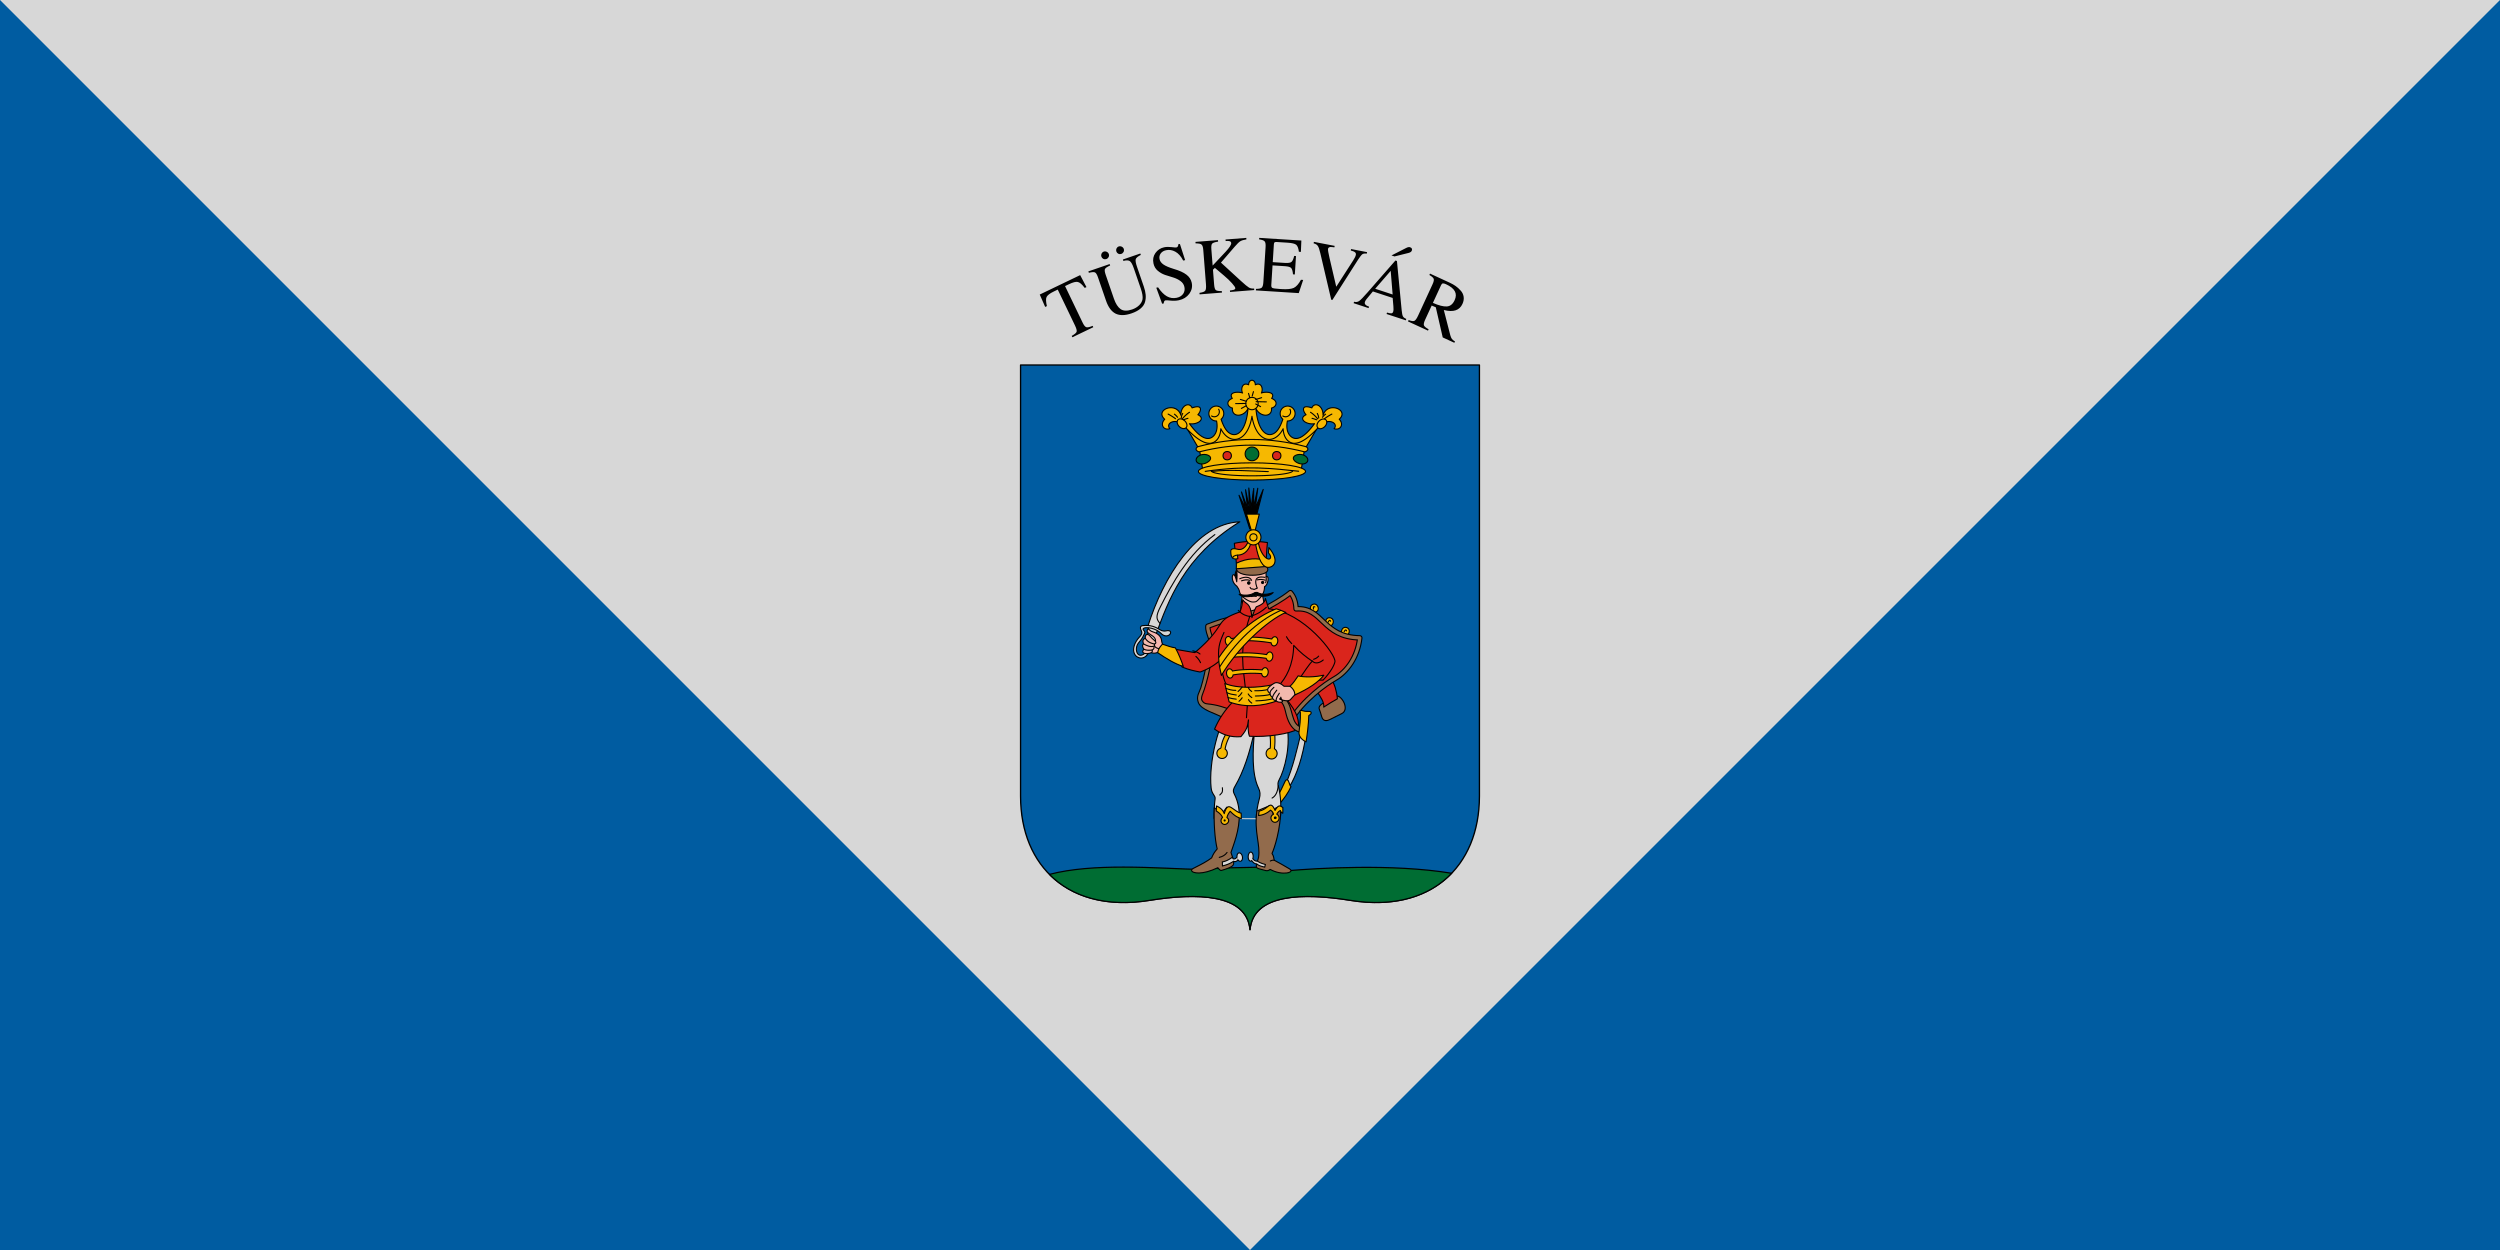<svg width="1200" height="600" xmlns="http://www.w3.org/2000/svg"><path d="M0 522.52h1200v600H0Z" fill="#005ca1" style="paint-order:fill markers stroke" transform="translate(0 -522.52)"/><path d="M0 522.52h1200l-600 600z" fill="#d7d7d7" style="paint-order:fill markers stroke" transform="translate(0 -522.52)"/><g stroke="#000" stroke-linejoin="round"><path d="M600 446.372c-1.423-17.581-25.932-17.823-48.228-14.204-38.17 6.194-61.898-15.89-61.898-50.01V175.21h220.252v206.947c0 34.12-23.729 56.205-61.898 50.01-22.296-3.618-46.805-3.376-48.228 14.205" fill="#005ca1" stroke-width=".653"/><path d="M539.152 416.21c-12.42-.004-24.978.756-35.43 3.498 10.719 10.805 27.237 15.838 48.05 12.46 22.296-3.619 46.806-3.377 48.228 14.205 1.423-17.582 25.932-17.824 48.228-14.205 21.153 3.433 37.868-1.823 48.57-12.997-28.826-4.732-64.906-2.381-78.615-1.232l-11.756-1.729c-7.595.186-17.729.428-26.192.567-1.499.025-1.27.632-2.769.605-10.43-.192-24.282-1.169-38.314-1.173z" fill="#006d33" stroke-width=".588"/></g><path d="m595.168 295.13 1.219-10.335 9.289-.987 2.264 12.309" fill="#f3b9ae" stroke="#000" stroke-linejoin="round" stroke-width=".523"/><g stroke="#000" stroke-linejoin="round" stroke-width=".4"><path d="m550.646 305.978.819-5.209-.484-.186c7.354-23.364 23.108-49.25 44.124-50.113-26.954 16.6-34.322 38.141-40.329 54.243l1.042 3.274-2.828.223" fill="#d7d7d7" stroke-width=".523"/><path d="M556.798 299.233c-1.775-2.038-2.156-3.342.27-8.118 5.656-11.142 13.294-25.114 26.057-34.507" fill="none" stroke-linecap="round" stroke-width=".523"/><path d="M551.39 313.01c-1.744 4.057-5.653 3.245-6.821.899-1.073-2.154-.257-5.325 2.469-8.266.645-.697 1.37-1.618.855-2.679-.751-1.549-.692-2.505.588-2.663 3.673-.451 6.186.616 8.49 2.068.839.529 1.997.652 2.753.446.981-.267 1.884-.124 2.136.446.481 1.083-1.848 3.425-4.545.791-3.69-3.604-10.035-3.206-8.343-1.534.899.888.476 1.364.149 2.083-.923 2.03-1.453 2.59-2.582 3.942-2.491 2.986-.381 8.82 3.624 4.392" fill="#d7d7d7" stroke-width=".523"/></g><g transform="translate(-7197.184 -6822.31) scale(1.307)" fill="#f6b801" stroke="#000" stroke-width=".4"><ellipse transform="rotate(17.183)" cx="7343.472" cy="3435.644" rx="1.419" ry="1.533" fill-rule="evenodd"/><path d="M6000.31 5451.817c.082-.252.59-1.115.856-.302" stroke-linecap="round" stroke-linejoin="round"/></g><g transform="translate(-7204.843 -6826.933) scale(1.307)" fill="#f6b801" stroke="#000" stroke-width=".4"><ellipse transform="rotate(17.183)" cx="7343.472" cy="3435.644" rx="1.419" ry="1.533" fill-rule="evenodd"/><path d="M6000.31 5451.817c.082-.252.59-1.115.856-.302" stroke-linecap="round" stroke-linejoin="round"/></g><g transform="rotate(-38.891 -5440.917 13922.691) scale(1.307)" fill="#f6b801" stroke="#000" stroke-width=".4"><ellipse transform="rotate(17.183)" cx="7343.472" cy="3435.644" rx="1.419" ry="1.533" fill-rule="evenodd"/><path d="M6000.31 5451.817c.082-.252.59-1.115.856-.302" stroke-linecap="round" stroke-linejoin="round"/></g><g stroke="#000" stroke-linejoin="round" stroke-width=".4"><path d="M624.41 352.07c-1.946 8.007-3.693 15.98-7.26 24.256l1.578 1.631c3.879-6.038 6.635-15.22 7.997-24.255" fill="#d7d7d7" stroke-width=".523"/><path d="M613.808 386.217c2.6-2.831 4.53-5.7 5.867-8.602-.367-.331-.719-1.161-.913-1.926-.34-1.343-1.232-2.04-1.902-.652-1.157 2.4-2.25 4.964-3.63 7.05" fill="#f6b801" stroke-width=".523"/><path d="M633.291 340.487c-1.183-2.803 5.619-4.293 8.385-6.353 1.063-.248 2.75 1.442 3.553 3.38.798 1.929.717 4.103-1.22 5.026-1.711.817-3.531 1.72-5.531 2.766-1.355.71-3.34 1.227-4.063-1.296-.346-1.208-.785-2.72-1.124-3.523z" fill="#926b4c" stroke-width=".523"/><path d="M631.909 331.68c2.016 2.785 3.795 5.511 3.484 7.733 2.335-1.583 4.444-2.79 6.54-3.973-.232-3.545-1.438-7.283-2.659-8.985" fill="#da251c" stroke-width=".523"/></g><path d="m594.096 319.106-14.115-1.666-4.02 16.467c-.148 2.256-.053 4.419 3.137 5.391l11.175 3.627" fill="#da251c"/><path d="M619.224 346.16c6.457-10.352 16.864-17.793 21.589-20.481 5.69-3.238 10.866-10.291 11.885-19.512-18.152-.321-17.535-14.809-30.583-13.919-.132-3.24-1.013-5.856-2.714-7.788-4.249 3.425-8.81 5.757-13.307 8.317l-19.757 5.484c-2.1.69-4.266 1.447-6.55 2.322-.143 2.069.71 3.765 1.247 5.58l12.476 20.48" fill="#da251c" stroke="#000" stroke-linejoin="round" stroke-width="2.614"/><path d="m594.963 319.106-15.536-2.304c-.82 4.732-1.81 9.367-3.038 13.331-.725 2.34-2.274 4.002-1.219 6.982 1.36 3.84 8.21 5.143 12.49 7.672l1.324-4.754c-4.274-1.465-5.555-1.625-7.94-2.009-1.44-.232-2.935.11-4.065-1.76-.746-1.235.444-3.41 1.076-5.298 1.364-4.073 2.352-8.648 3.333-13.232" fill="#926b4c" stroke="#000" stroke-linejoin="round" stroke-width=".523"/><path d="M619.224 346.16c6.457-10.352 16.864-17.793 21.589-20.481 5.69-3.238 10.866-10.291 11.885-19.512-18.152-.321-17.535-14.809-30.583-13.919-.132-3.24-1.013-5.856-2.714-7.788-4.249 3.425-8.81 5.757-13.307 8.317l-19.757 5.484c-2.1.69-4.266 1.447-6.55 2.322-.143 2.069.71 3.765 1.247 5.58l12.476 20.48" fill="none" stroke="#926b4c" stroke-linejoin="round" stroke-width="1.568"/><g stroke="#000" stroke-width=".4"><path d="M594.835 392.743c.151-3.82-.415-7.838-2.372-11.613-.837-1.614-.332-2.558.442-3.887 3.933-6.758 6.948-15.672 9.312-26.77-.96 9.805-1.426 20.924 1.834 27.727.877 1.828.964 3.184.44 5.142-.952 3.55-1.383 6.634-1.511 9.376m11.505.704c.554-5.285.486-11.185-1.03-16.68-.105-.379-.042-1.392.516-2.386 2.408-4.291 6.195-17.078 3.341-27.804l-26.662-5.98c-5.67 5.32-10.59 25.54-9.311 37.64.33 3.133 2.135 3.618 1.91 5.196-.372 2.627-.513 6.063-.461 9.601" fill="#d7d7d7" stroke-linejoin="round" stroke-width=".523"/><path d="M582.867 387.714c-.323 6.656.249 15.275 1.392 19.78-1.316 1.457-1.956 2.558-2.675 4.29-2.486 1.83-4.78 3.017-7.989 4.628-1.145.575-1.76.934-1.659 1.393.316 1.437 5.136 2.302 12.62-1.307.378.415 1.13 1.47 1.684 1.315 2.287-.643 5.623-1.682 5.875-3.04.218-1.173-.374-3.067-1.244-5.586.987-3.166 4.35-10.825 3.955-18.936l-5.99-2.804-2.202 3.08zm20.423 1.562c-1.378 10.362 1.79 16.153.808 22.27-.145.91-1.181 3.462-1.068 4.375.08.644.554.897 1.404 1.124l3.083.825c.919.246 1.46-.068 2.16-.553 5.796 3.206 12.18 1.462 9.296-.254-2.716-1.615-4.972-2.9-7.33-4.151-.293-.969-.098-1.78-1.088-3.27 1.03-2.055 4.209-11.54 4.248-21.922-2.17-.576-3.504.238-3.733 2.895-.173-1.578-1.036-2.664-1.833-3.797z" fill="#926b4c" stroke-linejoin="round" stroke-width=".523"/><g fill-rule="evenodd"><path d="M594.828 409.39a2.033 1.297 79.382 0 0-.13.013 2.033 1.297 79.382 0 0-.931 2.03c-.557.576-1.123 1.123-1.955.74l-.207-.762c-1.875 1.401-3.474 2.086-4.887 2.287l.07 1.94c1.95-.449 3.754-1.156 5.336-2.251.827.442 1.503.023 2.138-.62a2.033 1.297 79.382 0 0 1.186.633 2.033 1.297 79.382 0 0 .9-2.237 2.033 1.297 79.382 0 0-1.52-1.773zM600.414 409.007a1.194 2.166 2.294 0 0-1.28 2.116 1.194 2.166 2.294 0 0 1.106 2.213 1.194 2.166 2.294 0 0 .577-.24c.677.871 1.408 1.602 2.431 1.573 1.074.98 2.476 1.193 3.813 1.56l.312-1.283c-1.26-.347-2.518-.705-3.778-1.594-1.087.064-1.722-.477-2.241-1.172a1.194 2.166 2.294 0 0 .165-.96 1.194 2.166 2.294 0 0-1.105-2.213z" fill="#d7d7d7" stroke-width=".523"/><path d="M589.572 350.423c-1.504 2.42-3 4.855-3.541 8.721a2.5 2.5 0 0 0-1.92 2.43 2.5 2.5 0 0 0 2.499 2.499 2.5 2.5 0 0 0 2.499-2.5 2.5 2.5 0 0 0-1.062-2.043c.474-2.878 1.758-5.536 3.29-8.126zM611.725 350.522l-2.353.294c.414 2.852.574 5.632.345 8.3a2.642 2.642 0 0 0-1.982 2.556 2.642 2.642 0 0 0 2.642 2.641 2.642 2.642 0 0 0 2.642-2.641 2.642 2.642 0 0 0-1.294-2.269c.315-2.375.362-5.248 0-8.881z" fill="#f6b801" stroke-width=".523"/></g></g><g fill="none" stroke="#000" stroke-linecap="round" stroke-linejoin="round" stroke-width=".4"><path d="M586.73 378.114c.366 2.613-.62 2.688-1.225 3.48M613.553 377.105c-.3 3.221-1.35 5.09-2.955 5.96M585.26 411.54c1.531-.37 2.838-1.061 3.724-2.353M609.764 413.283c1.008-.505 1.405-.399 1.88-.371" stroke-width=".523"/></g><g stroke="#000" stroke-width=".4" transform="translate(-7370.068 -6822.31) scale(1.307)"><path d="M6094.767 5519.079a20.85 20.85 0 0 0-.04-.623c-1.199-.231-2.044-1.012-3.317-1.849-.962-.632-1.978-1.257-2.876 2.035-.46-1.33-1.48-2.193-2.836-2.818-.032.393-.06.847-.083 1.313-.01.171-.015.343-.022.521 1.057.643 1.896 1.433 2.303 2.372-1.18 1.2-.257 2.582.788 2.582 1.044-.001 2.248-1.511.825-2.544.235-.643.273-1.14 1.216-2.303 1.957 2.08 2.979 2.24 4.062 2.751.01-.475 0-.955-.02-1.437zm15.285-1.935v-.75c-.785-.452-1.454-1.446-2.858 1.067-1.834-4.16-2.285-.427-5.857.226a29.593 29.593 0 0 0-.208 1.629c1.323-.083 3.028-.681 4.383-1.96.687.47.98.974 1.119 1.493-1.69.817-.878 2.923.49 2.968 1.367.045 2.338-1.931.691-3.006.328-.53.69-1.03 1.313-1.313.217.561.535.85.902.995.016-.458.025-.903.027-1.35z" fill="#f6b801" stroke-linejoin="round"/><circle cx="6088.672" cy="5521.145" r=".216" fill="none"/><circle cx="6107.253" cy="5520.161" r=".32" fill-rule="evenodd"/><path d="M6115.844 5487.5c-3.434 1.892-11.557 3.106-18.047 2.715-.613-1.595-.557-3.71-.375-6-.414 1.663.02 2.946-2.775 6.15-3.659.326-6.816-.704-9.676-2.775 1.635-3.87 3.892-7.055 6.526-9.826l-1.2-5.175c-2.317-2.052-3.066-8.865-3.076-10.501-2.025 1.968-4.75 3.569-7.575 4.538-1.968-.386-3.95-.75-6.6-1.838l-2.55-6.525 7.237 1.237c12.597-10.754 6.349-11.343 16.576-14.963.644-1.55.864-3.013 1.013-4.463 1.17 1.901 2.826.67 3.375 6.563.525-1.536 1.05-3.073 1.575-3.938 1.523-.603 3.115-1.248 3.376-3.113l1.2 3.825c12.85 1.127 24.855 16.895 24.327 19.462-.236 1.151-1.369 3.575-4.338 6.715h-9.038c1.846-2.634 4.168-6.28 5.1-6.9-2.161-1.445-4.603-3.316-6.863-5.85-.159 7.363-2.828 12.037-5.663 15l2.213 3.788c5.552 6.621 5.18 8.852 5.258 11.874z" fill="#da251c" stroke-linejoin="round"/></g><g fill="none" stroke="#000" stroke-linejoin="round" stroke-width=".4"><path d="m598.296 344.69.686-10.097M597.806 330.672c-.892-9.962-3.392-18.193 2.157-35.091" stroke-width=".523"/><path d="M594.228 292.836c2.17 2.353 4.287 2.824 5.686 3.088 3.795-1.048 6.103-2.733 8.086-4.558" stroke-width=".523"/><g stroke-linecap="round"><path d="M587.514 303.57c-1.432 3.264-2.997 6.343-2.549 12.203M572.566 312.391c1.647.356 2.705.888 3.43 1.52M574.036 315.087c.958.863 1.71 1.85 2.206 2.99M617.508 305.628c.834 1.54 1.667 2.42 2.5 3.284M630.545 316.46c1.164-.351 1.882-.893 2.402-1.52M629.908 317.243c1.4 1.815 3.915.7 5.244-.44" stroke-width=".523"/></g></g><g fill="#f6b801" stroke="#000" stroke-width=".4"><g fill-rule="evenodd"><path d="M589.597 305.513a1.588 2.224-7.815 0 0-.159.013 1.588 2.224-7.815 0 0-1.27 2.42 1.588 2.224-7.815 0 0 1.876 1.987 1.588 2.224-7.815 0 0 1.297-1.92c5.58-.809 11.892-.56 18.787.537a1.588 2.224 11.663 0 0 1.14 1.467 1.588 2.224 11.663 0 0 2.005-1.857 1.588 2.224 11.663 0 0-1.106-2.5 1.588 2.224 11.663 0 0-1.715 1.05c-6.511-1.026-12.999-1.299-19.44-.162a1.588 2.224-7.815 0 0-1.415-1.032zM609.528 312.95a1.588 2.224 7.372 0 0-1.547 1.253c-3.692-.585-10.04-1.26-15.68-.4l-1.65 1.71c5.94-.462 11.184-.392 17.177.498a1.588 2.224 7.372 0 0 1.242 1.36 1.588 2.224 7.372 0 0 1.86-2.002 1.588 2.224 7.372 0 0-1.29-2.41 1.588 2.224 7.372 0 0-.112-.013zM607.313 320.49a1.588 2.224 7.372 0 0-1.46 1.06c-4.427-.33-9.897-.3-14.25.527a1.588 2.224-7.815 0 0-1.575-1.026 1.588 2.224-7.815 0 0-1.27 2.42 1.588 2.224-7.815 0 0 1.875 1.987 1.588 2.224-7.815 0 0 1.255-1.495c5.078-.825 9.579-.958 13.686-.619a1.588 2.224 7.372 0 0 1.28 1.566 1.588 2.224 7.372 0 0 1.862-2.002 1.588 2.224 7.372 0 0-1.29-2.41 1.588 2.224 7.372 0 0-.113-.012z" stroke-width=".523"/></g><path d="M584.965 315.773c8.047-11.897 17.375-19.252 27.61-23.549 1.778.47 3.191 1.123 4.657 1.75-8.71 3.632-23.183 16.979-30.947 30.218-.545-2.467-1.237-5.007-1.32-8.419z" stroke-linejoin="round" stroke-width=".523"/></g><path d="M585.411 320.148c9.732-15.113 21.106-23.613 29.424-27.18" fill="none" stroke="#000" stroke-linejoin="round" stroke-width=".523"/><path d="M611.28 328.625c-7.569 1.593-16.882 2.023-23.38-.55l2.078 8.832c7.765 2.842 15.676 2.237 23.685-.703" fill="#f6b801" stroke="#000" stroke-linejoin="round" stroke-width=".523"/><g fill="none" stroke="#000" stroke-linecap="round" stroke-linejoin="round" stroke-width=".4"><path d="M588.448 330.405c1.416.57 2.957 1.007 4.739.97M588.939 332.49c1.295.674 2.89.877 4.462 1.116M589.492 334.84c1.294.378 2.59.63 3.884.763M596.194 329.802c-.644.857-1.288 1.634-1.932 2.128M599.126 329.912c.28.636.641 1.28 1.684 1.996M602.302 331.562c2.32.013 4.639-.048 6.958-.8M602.582 334.09c2.62-.074 5.24-.156 7.78-.907M602.842 336.403c3.007-.066 5.999-.3 8.925-1.254M594.47 334.324c.61-.42 1.149-1.047 1.635-1.833M594.715 336.617c.569-.487 1.12-.994 1.528-1.681M599.146 333.102c.576.95 1.152 1.35 1.727 1.742M599.269 335.822c.338.68.926 1.203 1.589 1.68" stroke-width=".523"/></g><path d="M613.777 335.949c2.617 1.675 2.872 4.286 3.694 7.327.987 3.653 3.088 7.885 7.11 8.19l.39-2.291c-5.847-1.48-3.637-9.442-8.342-14.134" fill="#926b4c" stroke="#000" stroke-linejoin="round" stroke-width=".523"/><path d="m620.204 329.389-3.85.03c-1.527-1.385-2.762-1.769-3.784-1.755-.945.013-3.278 1.71-3.98 2.886-.423 1.093.528 2.097.978 2.139.105 1.412.89 1.784 1.192 2.14.02.814 1.383 1.778 1.712 1.436.62 1.081 3.393.972 3.215.228-.063-.261-.49-.548-1.504-.962.287-.171.565-.355.611-.886.08.793.403 1.136.765 1.406 2.756.615 2.823.27 3.728-.092 1.048-1.193 2.106-2.425 2.995-3.025" fill="#f3b9ae" stroke="#000" stroke-linejoin="round" stroke-width=".523"/><g fill="none" stroke="#000" stroke-linecap="round" stroke-linejoin="round" stroke-width=".4"><path d="M609.568 332.689c.09-1.081.742-1.599 1.895-2.765M610.76 334.828c.378-1.446 1.303-2.56 2.094-3.545M612.472 336.265c.131-1.43.93-2.432 1.604-3.515" stroke-width=".523"/></g><path d="M626.915 356.091c-.394-.155-3.749-1.8-3.385-4.8.35-2.894.776-5.693.65-9.207-.166-.371-.201-.872-.048-.996.347-.28 1.432.222 2.526.361.783.1 1.714-.099 2.226.102.748.294.753 1.085-.666 1.946-.128 4.53-.694 8.545-1.302 12.594zM635.491 324.054c-4.18 1.04-9.897 1.068-12.373.356-1.23 1.793-2.43 3.648-3.895 4.97 1.157.982 2.219 2.067 2.333 4.172 6.547-2.893 11.336-6.159 13.972-9.54" fill="#f6b801" stroke="#000" stroke-linejoin="round" stroke-width=".523"/><g fill="#f6b6b0" stroke="#000" stroke-linejoin="round" stroke-width=".4"><path d="M558.352 309.69c-.333-.258-.697-1.337-.82-2.366-.214-1.803-1.714-3.328-4.152-4.03-1.043-.3-1.413-.779-2.262-1.496-1.51 1.623.573 2.35 2.123 3.468.916.66 1.629 1.56 1.35 2.583l-2.316 5.235c1.695.892 2.913.255 4.183-.184" stroke-width=".523"/><path d="M557.063 311.506c-1.399-.151-2.654-.564-3.288-2.105" stroke-width=".523"/></g><g fill="#f2b9ae" stroke="#000" stroke-linejoin="round" stroke-width=".4"><path d="m550.565 306.665-.736-.21c-1.074.142-1.57 1.017-.92 2.63-.661.427-.645 1.416.157 2.552-2.763 3.057 5.378 2.455 3.893.395 1.28-.576.979-1.405.868-1.842.836-.265.171-1.245-.105-1.657" stroke-width=".523"/><path d="M553.696 309.059c.612.163 2.237-.398-.132-2.157-1.08-.803-1.554-1.963-2.391-2.295-.966-.383-1.74.593-1.37 1.9.743 1.097 1.625 1.947 3.893 2.552zM548.908 309.085c1.64.91 3.28 1.571 4.92 1.105M549.066 311.637c1.177.585 2.52.545 3.893.395" stroke-width=".523"/></g><path d="M564.168 310.956c1.554 2.732 3.088 6.622 3.816 8.94-3.81-1.1-8.3-3.863-12.296-6.595.337-2.066 1.34-3.042 2.29-4.106 2.166.738 4.459 1.574 6.19 1.76z" fill="#f6b801" stroke="#000" stroke-linejoin="round" stroke-width=".523"/><g stroke-width=".4"><g stroke="#000" stroke-linejoin="round"><path d="M594.738 271.18c-.746 1.496-1.452 1.973-2.3 6.116l2.177 3.408 2.586-6.158" stroke-width=".523"/><path d="M593.547 272.945c.3 2.128.286 4.232.083 6.322-1.418-7.518-4.017-.756.082 2.135.62.867 1.112 1.662 1.257 2.583.422 2.677 5.105 5.044 6.248 4.974.606-.036 1.02.04 1.587-.138.381-.12 1.343-.996 2.238-2.073 1.01-1.215 1.938-2.76 1.93-5.182 1.586-.456 2.556-5.388.787-4.833-.043-1.261-.087-1.935-.13-2.885" fill="#f3b9ae" stroke-width=".523"/><path d="M607.76 276.733c.08 1.043.099 2.063-.241 2.953M600.566 286.334c1.208-.317 1.774-.13 2.467-.043" fill="none" stroke-linecap="round" stroke-width=".523"/></g><g stroke="#000" transform="translate(-7224.845 -6822.31) scale(1.307)"><path d="m5989.478 5437.384-.755.044c-1.727 1.134-3.72 1.159-5.831.7 1.505 1.219 3.76.916 6.175.288 2.591.623 4.821.544 6.32-.96-1.457.506-3.72 1.161-5.91-.072z" stroke-linejoin="round"/><circle cx="5986.435" cy="5433.93" r=".453" fill-rule="evenodd"/><circle cx="5991.514" cy="5433.739" r=".393" fill-rule="evenodd"/></g><g fill="none" stroke="#000" stroke-linecap="round" stroke-linejoin="round"><path d="M595.95 278.8c1.21-.373 2.426-.728 4.051-.231" stroke-width=".523"/><path d="M595.065 277.814c2.453-1.162 5.014-.939 5.675.74M603.498 278.336c1.344-.35 2.604-.197 3.832.146" stroke-width=".523"/><path d="M607.2 277.132c-5.77-1.003-4.503 2.84-3.92 4.79.677.516-.29.556-.711.754-.477.407-.91.164-1.35.015-.22-.092-.67.303-1.175-.74" stroke-width=".523"/></g><path d="m593.754 271.617.016-1.12.755-.326c2.755-1.192 5.253-1.676 8.273-1.602a22.51 22.51 0 0 1 3.963.425l.798.15v2.517l-6.72.508c-3.697.28-6.806.523-6.91.539l-.19.03z" fill="#f2ba02" stroke="#f2ba02" stroke-linecap="round" stroke-width=".523"/><path d="M593.659 269.293c-.063-.953-.192-2.222-.498-4.893a244.659 244.659 0 0 1-.325-2.94l-.039-.443.287-.062c.42-.09 1.925-.339 2.66-.44 3.503-.48 7.472-.47 11.396.028l.903.112c.013 0 0 .19-.03.421a90.721 90.721 0 0 0-.4 5.763c-.035.926-.073 1.69-.082 1.7-.013.013-.38-.048-.822-.129-4.376-.792-7.96-.506-11.642.927-.436.17-.867.346-.958.392-.42.213-.408.224-.451-.437z" fill="#da251c" stroke="#da251c" stroke-linecap="round" stroke-width=".523"/><path d="M593.424 273.027c.504 2.613 5.384 3.353 9.451 3.02 3.922-.323 7.087-1.626 5-4.129z" fill="#926a4a" stroke="#000" stroke-linejoin="round" stroke-width=".523"/><g stroke="#000" stroke-linejoin="round"><path d="M593.424 273.027c.215-3.902-.574-8.138-.944-12.234 5.66-1.216 10.883-1.12 15.888-.37-.447 4.001-.594 7.823-.493 11.495" fill="none" stroke-width=".523"/><path d="M593.433 270.356c5.322-2.61 9.963-2.41 14.415-1.434" fill="none" stroke-width=".523"/><path d="m599.956 254.083-5.225-16.344 3.339 6.648-2.149-8.244 2.903 7.867-.958-8.941s1.626 8.244 1.742 8.215c.117-.029-.174-9.028-.174-9.028l1.132 9.492s1.19-9.696 1.22-9.521c.028.174-.088 9.405-.088 9.405l2.032-9.26-1.19 9.521 3.802-8.97-4.964 19.276" stroke-width=".523"/></g><g fill="#f6b801" stroke="#000" transform="translate(-7224.845 -6822.31) scale(1.307)"><g stroke-linejoin="round"><path d="m5985.569 5408.629 4.717.012-2.157 8.525zM5986.413 5417.97c-.37 1.643-1.811 4.244-4.179 3.548-.872-.256-2.476-.409-2.433.768.043 1.171.025 3.309 2.613 2.747l-.133-1.355c1.282.067 4.077-.59 5.042-4.864"/><path d="M5982.28 5423.678c-.875.074-2.03.549-1.63 1.19M5988.856 5418.947c.6 4.369 1.94 8.665 4.206 9.192 1.9.441 5.315-1.693.748-7.215l-.156 1.977c.58.613.827 1.176.789 1.577-.167 1.751-3.544.168-4.654-5.975"/></g><circle cx="5988.128" cy="5417.166" r="2.782" fill-rule="evenodd"/><circle cx="5988.129" cy="5417.166" r="1.315" fill-rule="evenodd"/></g></g><g stroke="#000"><g fill="#f6b801" transform="translate(-7197.184 -6766.987) scale(1.307)"><path d="M5966.435 5348.5c5.862.293 11.215-.235 18.07 1.664l1.194-7.445 5.34-9.142c-3.189 3.42-6.403 5.732-9.675 5.56-1.968-.642-2.765-2.975-3.236-5.78-4.038 7.19-8.583 6.068-11.693-4.554-3.11 10.622-7.655 11.744-11.693 4.554-.47 2.805-1.268 5.138-3.235 5.78-3.272.172-6.487-2.14-9.676-5.56l5.34 9.142 1.194 7.445c6.856-1.899 12.209-1.371 18.07-1.665" stroke-linejoin="round" stroke-width=".4"/><path d="M5966.435 5317.147c-.573 0-1.215.532-1.232 1.665-2.365-1.093-2.945 1.653-2.23 3.016-1.645-.603-5.365-.378-3.77 1.98-2.587 1.059-1.706 3.19.063 3.549-.386 3.49 4.123 3.443 5.717.188-.699 8.459-4.232 11.028-7.094 8.807-1.134-.88-2.031-2.607-2.794-4.885a2.738 2.738 0 0 0 .983-2.098 2.738 2.738 0 0 0-2.738-2.739 2.738 2.738 0 0 0-2.74 2.739 2.738 2.738 0 0 0 2.74 2.738 2.738 2.738 0 0 0 .09-.003c.572 2.896-.192 4.974-1.623 5.943-1.918 1.3-4.65.097-8.325-4.941 3.039.487 6.136-1.844 3.093-3.299 1.27-1.438 1.839-3.915-2.122-2.514-1.07-2.408-4.252-.758-4.116 2.717-1.638-5.292-9.82-2.027-5.95 1.462-1.878 1.905-.355 4.245 1.884 3.456-1.8-2.085 2.375-4.226 5.35-.915 3.44 3.829 6.806 6.469 9.465 6.284 1.96-.137 3.718-1.915 3.908-5.337 3.165 6.236 9.859 5.226 11.441-4.587 1.583 9.813 8.277 10.823 11.442 4.587.189 3.422 1.947 5.2 3.908 5.337 2.659.185 6.024-2.455 9.464-6.284 2.975-3.31 7.15-1.17 5.35.915 2.239.789 3.763-1.55 1.886-3.456 3.868-3.49-4.313-6.754-5.952-1.462.136-3.475-3.045-5.125-4.116-2.717-3.96-1.401-3.392 1.076-2.121 2.514-3.044 1.455.054 3.786 3.093 3.299-3.675 5.038-6.407 6.24-8.326 4.941-1.43-.969-2.195-3.047-1.623-5.943a2.738 2.738 0 0 0 .091.003 2.738 2.738 0 0 0 2.739-2.738 2.738 2.738 0 0 0-2.739-2.739 2.738 2.738 0 0 0-2.738 2.739 2.738 2.738 0 0 0 .983 2.098c-.763 2.278-1.66 4.004-2.794 4.885-2.862 2.221-6.396-.348-7.095-8.807 1.594 3.255 6.103 3.301 5.717-.188 1.77-.358 2.65-2.49.063-3.55 1.595-2.357-2.125-2.582-3.77-1.98.716-1.362.135-4.108-2.23-3.015-.017-1.133-.658-1.665-1.232-1.665z" stroke-linejoin="round" stroke-width=".4"/><ellipse cx="5966.435" cy="5350.636" rx="19.683" ry="3.16" fill-rule="evenodd" stroke-width=".4"/><path d="M5946.875 5341.465c13.09-3.458 26.13-3.412 39.12 0 .52.137.972.433.972.972 0 .538-.821 1.102-1.333.971-12.916-3.298-25.712-3.197-38.398 0-.513.13-1.333-.433-1.333-.971 0-.539.451-.835.972-.972z" fill-rule="evenodd" stroke-width=".4"/></g><g fill="none" stroke-width=".4" transform="translate(-7197.184 -6766.987) scale(1.307)"><path d="M5981.397 5350.392a14.962 1.846 0 0 1-7.481 1.599 14.962 1.846 0 0 1-14.962 0 14.962 1.846 0 0 1-7.48-1.6"/><path d="M5949.274 5350.602c15.699-2.26 24.764-1.03 34.297-.044" stroke-linecap="round" stroke-linejoin="round"/><path d="M5951.602 5350.632c6.449-.78 13.754-.168 20.827.066" stroke-linecap="round" stroke-linejoin="round"/><circle cx="5966.437" cy="5325.7" r="2.272"/><g stroke-linecap="round" stroke-linejoin="round"><path d="m5965.172 5321.989.458 1.586M5962.18 5324.187l2.144.675M5960.449 5325.73l3.717-.07M5962.553 5327.484l1.766-.963"/></g></g><g fill-rule="evenodd" stroke-width=".4" transform="translate(-7197.184 -6766.987) scale(1.307)"><circle cx="5966.437" cy="5344.19" r="2.521" fill="#006d33"/><circle cx="5957.342" cy="5344.852" r="1.536" fill="#d7261c"/><path d="M5951.223 5345.587c.21.92-1.13 1.914-2.466 2.22-1.335.306-2.588-.192-2.8-1.111-.21-.92.701-1.914 2.037-2.22 1.335-.306 3.018.192 3.229 1.111z" fill="#006d33"/><ellipse transform="rotate(-45.416)" cx="371.778" cy="7974.741" rx="1.456" ry="2.085" fill="#f6b801"/></g><g fill="none" stroke-width=".4"><path d="M584.836 196.253a2.4 2.4 0 0 1-.292 3.137 2.4 2.4 0 0 1-3.147.145" stroke-width=".523"/><g stroke-linecap="round" stroke-linejoin="round"><path d="M568.01 201.506c.731-.265 1.463-.522 2.194-.707M567.522 201.016c1.105-1.31 2.244-2.38 3.43-3.12M567.698 198.461c-.532.976-.594 1.569-.691 2.19M563.724 198.813a6.33 6.33 0 0 1 1.477 1.464M560.714 198.767c1.44.762 2.613 1.505 3.523 2.227M601.651 188.009l-.597 2.072M605.563 190.882l-2.803.882M607.825 192.899l-4.858-.093M605.074 195.19l-2.308-1.258" stroke-width=".523"/></g></g><g fill-rule="evenodd" stroke-width=".4" transform="translate(-7197.184 -6766.987) scale(1.307)"><circle transform="scale(-1 1)" cx="-5975.529" cy="5344.852" r="1.536" fill="#d7261c"/><path d="M5981.647 5345.587c-.21.92 1.131 1.914 2.466 2.22 1.336.306 2.589-.192 2.8-1.111.21-.92-.701-1.914-2.036-2.22-1.335-.306-3.019.192-3.23 1.111z" fill="#006d33"/><ellipse transform="scale(-1 1) rotate(-45.416)" cx="-8004.585" cy="-524.079" rx="1.456" ry="2.085" fill="#f6b801"/></g><g fill="none" stroke-width=".4"><path d="M619.037 196.253a2.4 2.4 0 0 1-.292 3.137 2.4 2.4 0 0 1-3.148.145" stroke-width=".523"/><g stroke-linecap="round" stroke-linejoin="round"><path d="M631.992 201.506c-.731-.265-1.462-.522-2.193-.707M632.48 201.016c-1.105-1.31-2.244-2.38-3.43-3.12M632.305 198.461c.531.976.593 1.569.69 2.19M636.278 198.813a6.33 6.33 0 0 0-1.476 1.464M639.288 198.767c-1.44.762-2.613 1.505-3.523 2.227" stroke-width=".523"/></g></g></g><path d="M508.525 163.913c62.149-33.73 123.296-32.189 183.641-2.421" fill="none"/><path d="m5715.211 5326.177-1.42.684q-2.212 1.062-2.684 2.034-.446.96.117 3.346l-.632.304-1.992-4.551 14.845-7.134 2.308 4.398-.631.304q-1.498-1.97-2.54-2.182-1.027-.251-3.265.824l-1.421.683 6.464 13.45q.696 1.448 1.346 1.654.65.206 2.32-.499l.24.5-7.686 3.694-.24-.5q1.58-.89 1.8-1.513.206-.65-.604-2.335zM5737.579 5310.346q.58-.2 1.137.071.556.272.746.824.19.552-.08 1.11-.281.528-.86.728-.553.19-1.073-.062-.529-.281-.728-.861-.181-.525.064-1.072.271-.557.796-.737zm-5.495 1.891q.58-.2 1.136.071.557.272.747.824.19.553-.08 1.11-.281.528-.86.728-.553.19-1.073-.062-.529-.281-.728-.861-.181-.525.062-1.072.271-.557.796-.737zm3.751 17.27q.95 2.762 2.466 3.846 1.534 1.048 4.213.126 1.546-.533 2.59-1.54 1.033-1.035 1.243-2.22.226-1.405-.658-3.973l-2.566-7.456q-.712-2.071-1.438-2.563-.734-.519-2.374-.078l-.18-.524 6.406-2.205.18.524q-1.635.81-1.868 1.57-.233.76.49 2.858l2.48 7.207q.56 1.63.675 2.95.142 1.31-.223 2.67-.348 1.325-1.612 2.408-1.236 1.074-3.362 1.806-3.535 1.216-5.836.093-2.283-1.16-3.519-4.75l-2.965-8.615q-.523-1.519-1.107-1.78-.557-.273-2.234.15l-.18-.525 7.815-2.69.18.525q-1.61.709-1.899 1.303-.271.556.242 2.048zM5761.728 5325.21q-.285-1.342-1.447-2.17-1.167-.857-2.667-1.313-1.501-.458-3.008-.943-1.484-.52-2.688-1.548-1.203-1.028-1.55-2.656-.462-2.171.71-3.824 1.193-1.687 3.193-2.112 1.2-.255 2.703-.068 1.502.188 1.788.127.743-.158.708-1.166l.6-.127 1.922 5.95-.714.152q-1.22-2.367-2.904-3.263-1.655-.903-3.368-.538-1.314.28-1.985 1.198-.67.92-.421 2.09.243 1.143 1.433 1.965 1.19.821 3.714 1.598 3.15.913 4.722 2.13 1.567 1.19 1.944 2.961.468 2.2-.896 4.072-1.369 1.844-3.826 2.366-1.428.304-3.016.134-1.56-.176-1.903-.103-.314.067-.482.401-.174.306-.117.712l-.629.133-2.145-5.873.657-.14q1.61 2.375 3.27 3.306 1.662.93 3.576.523 1.57-.334 2.353-1.426.777-1.12.473-2.549zM5776.87 5308.341l-.043-.553 7.628-.599.044.553q-1.505.236-2.232.674-.7.406-2.015 1.945l-5.102 5.907 7.354 6.746q2.147 1.97 2.914 2.408.767.438 1.904.378l.044.553-8.88.697-.043-.553q.087-.01.349-.027.26-.05.405-.06.144-.04.345-.085.23-.048.374-.087.14-.07.253-.137.139-.097.19-.191.08-.123.068-.24-.042-.524-1.228-1.837-1.158-1.315-2.945-2.815l-3.326-2.815-.71.671.428 5.444q.126 1.602.599 2.033.5.4 2.227.382l.044.553-8.21.645-.044-.554q1.709-.25 2.106-.78.425-.56.283-2.366l-.99-12.606q-.12-1.543-.623-1.972-.504-.459-2.202-.443l-.044-.553 8.268-.649.044.553q-1.767.256-2.196.759-.402.47-.277 2.072l.469 5.968 4.785-5.092q2.106-2.274 2.036-3.177-.033-.436-.34-.588-.278-.183-.952-.19-.407.032-.759.033zM5793.637 5324.493q-.053.846.4 1.08.482.234 2.58.367l.787.05q3.119.197 4.506-.447 1.389-.673 2.616-2.966l.816.05-1.623 4.843-15.738-.996.034-.554q1.61-.02 2.106-.452.497-.466.595-2.01l.819-12.94q.098-1.546-.34-2.041-.434-.525-2.03-.743l.034-.554 15.476.979-.176 4.173-.729-.048q-.255-1.976-1.007-2.58-.752-.603-3.23-.76l-3.934-.25q-.583-.036-.8.155-.185.164-.224.776l-.41 6.47 4.489.284q1.865.118 2.425-.402.59-.548.956-2.164l.67.043-.427 6.762-.67-.043q-.178-1.826-.7-2.356-.523-.53-2.33-.645l-4.488-.284zM5828.809 5312.421l-.106.545q-1.072-.147-1.62.223-.518.375-1.533 1.934l-9.473 14.856-.43-.084-4.013-17.104q-.466-2.054-.94-2.68-.439-.65-1.517-.918l.105-.545 7.627 1.473-.105.545q-.814-.098-.843-.103-1.335-.169-1.49.634-.111.573.56 3.41l2.457 10.528 6.248-9.709q.811-1.27.95-1.988.116-.602-.293-.949-.403-.375-1.568-.66l.105-.544zM5838.886 5314.001l-1.11-.364 5.428-2.766q.847-.429 1.375-.256.97.32.679 1.207-.21.638-1.215.892zm4.328 22.94-.173.527-7.075-2.325.173-.527q1.119.337 1.599.28.48-.06.653-.585.219-.666.083-2.032l-.262-3.037-7.27-2.389-2.342 2.827q-.414.51-.578 1.01-.373 1.137 1.513 1.757l-.173.527-5.493-1.805.173-.527q1.045.281 1.837-.258.828-.557 3.098-3.162l10.247-11.726.555.182 1.73 18.029q.165 1.744.472 2.306.307.562 1.232.928zm-11.425-11.07 6.409 2.106-.712-8.687zM5859.247 5323.683q1.14.526 2.09 1.188.948.662 1.816 1.64.906.965 1.117 2.251t-.437 2.693q-1.625 3.528-6.696 2.252-.092-.01-.145-.035l2.372 9.228q.252.92.607 1.405.382.498 1.127.905l-.233.504-4.27-1.967-2.55-11.078-1.509-.631-2.407 5.225q-.66 1.432-.431 2.052.229.62 1.718 1.435l-.232.504-7.347-3.385.232-.504q1.534.578 2.113.299.618-.295 1.376-1.939l5.29-11.485q.649-1.406.434-1.987-.176-.595-1.588-1.439l.232-.504zm-6.259 7.374q3.234 1.425 5.086 1.314 1.879-.098 2.893-2.3.855-1.858.065-3.283-.752-1.44-3.245-2.588-.796-.366-1.185-.289-.351.063-.608.62z" style="font-feature-settings:normal;font-variant-caps:normal;font-variant-ligatures:normal;font-variant-numeric:normal" transform="translate(-6962.061 -6822.31) scale(1.307)"/></svg>
